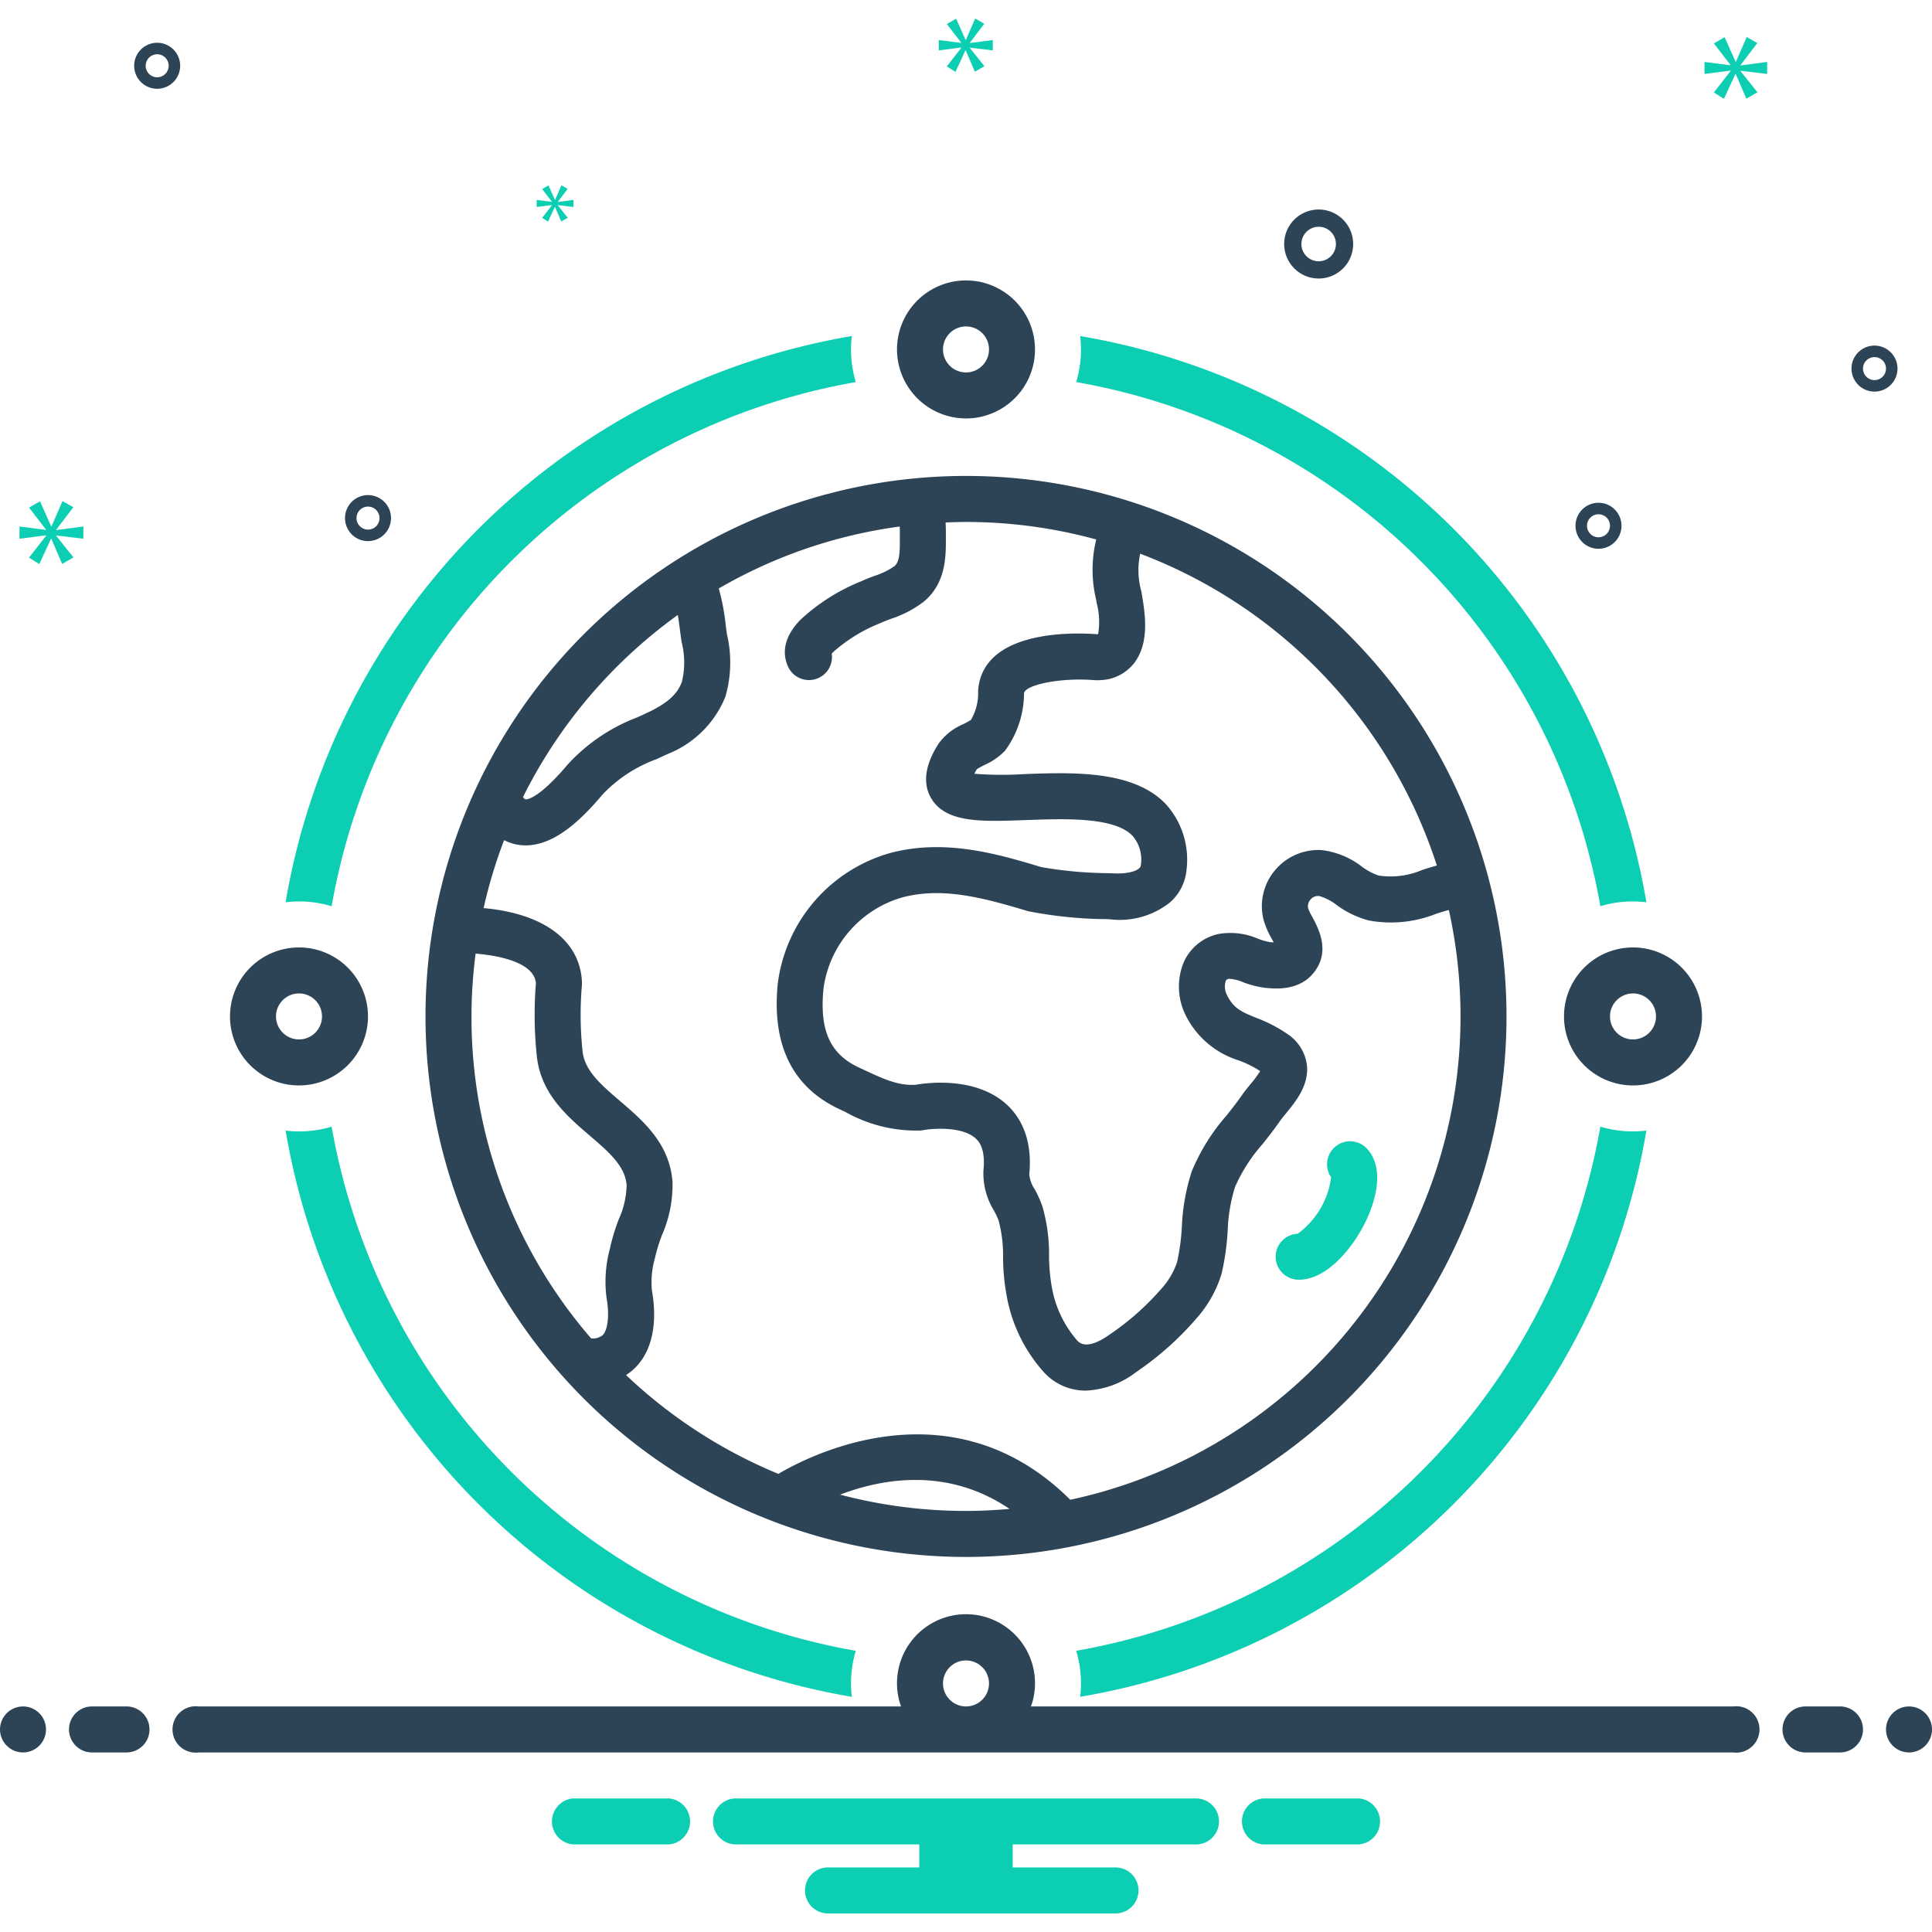 <svg xmlns="http://www.w3.org/2000/svg" viewBox="0 0 168 168" id="international">
  <path fill="#2d4356" d="M84,41.386a47,47,0,1,0,47,47A47,47,0,0,0,84,41.386Zm40.945,33.879c-.442.119-.863.251-1.262.378a6.985,6.985,0,0,1-3.804.491,5.327,5.327,0,0,1-1.467-.785,7.067,7.067,0,0,0-3.5-1.428,4.911,4.911,0,0,0-4.032,1.742,4.845,4.845,0,0,0-1.026,4.235,6.966,6.966,0,0,0,.732,1.73c.052.095.111.206.17.318q-.141-.008-.328-.025a5.365,5.365,0,0,1-1.039-.294,6.001,6.001,0,0,0-3.478-.401,4.298,4.298,0,0,0-2.953,2.391,5.577,5.577,0,0,0,.173,4.726,7.695,7.695,0,0,0,4.596,3.87,9.126,9.126,0,0,1,1.855.926,9.841,9.841,0,0,1-.851,1.144c-.277.338-.54.663-.747.964-.399.581-.851,1.15-1.327,1.752a17.494,17.494,0,0,0-3.025,4.856,17.827,17.827,0,0,0-.861,4.822,19.156,19.156,0,0,1-.418,3.086,6.739,6.739,0,0,1-1.482,2.434,22.923,22.923,0,0,1-4.391,3.856c-.892.638-2.099,1.25-2.785.541a9.539,9.539,0,0,1-2.238-4.711,15.567,15.567,0,0,1-.235-2.667,14.996,14.996,0,0,0-.575-4.299,10.025,10.025,0,0,0-.672-1.506,2.801,2.801,0,0,1-.474-1.281c.324-3.263-.897-5.118-1.978-6.099-2.7-2.453-6.969-1.869-7.897-1.703-1.522.091-2.758-.487-4.47-1.283l-.429-.199c-2.544-1.173-3.478-3.231-3.119-6.879a9.582,9.582,0,0,1,6.93-7.953c3.423-.868,6.8-.002,10.859,1.219a36.893,36.893,0,0,0,6.878.693l.244.012a7.01,7.01,0,0,0,5.221-1.471,4.258,4.258,0,0,0,1.432-2.788,7.209,7.209,0,0,0-1.819-5.782c-2.829-2.932-8.091-2.741-12.315-2.583a30.147,30.147,0,0,1-4.314-.032c.057-.111.129-.243.222-.397.141-.098.443-.253.651-.359a5.741,5.741,0,0,0,1.795-1.244,8.507,8.507,0,0,0,1.656-4.991l.002-.016c.089-.701,3.066-1.375,6.093-1.132.051.004.102.006.153.007.135.001.269-.001.378-.009a3.869,3.869,0,0,0,2.907-1.431c1.413-1.767.984-4.369.728-5.926l-.06-.358a6.821,6.821,0,0,1-.103-3.279A43.2,43.2,0,0,1,124.945,75.265Zm-66.005-21.789c.085.514.152,1.03.193,1.355.051.394.097.745.142,1.013a7.169,7.169,0,0,1,.027,3.419c-.375,1.083-1.263,1.888-2.971,2.692-.305.144-.607.283-.908.421a15.757,15.757,0,0,0-6.04,4.083c-2.752,3.257-3.698,3.05-3.706,3.05a.81.81,0,0,1-.2-.199A43.285,43.285,0,0,1,58.94,53.475Zm-17.581,29.448c1.537.124,5.078.621,5.242,2.575a33.964,33.964,0,0,0,.085,6.391c.369,3.239,2.625,5.172,4.615,6.877,1.643,1.409,3.063,2.626,3.188,4.301a7.548,7.548,0,0,1-.679,2.946,17.521,17.521,0,0,0-.736,2.388l-.041.192a10.899,10.899,0,0,0-.283,4.314c.253,1.402.115,2.713-.336,3.189a1.378,1.378,0,0,1-1.012.286,42.693,42.693,0,0,1-10.044-33.458Zm31.695,47.046c3.581-1.373,9.296-2.45,14.73,1.24-1.248.109-2.509.176-3.785.176A42.917,42.917,0,0,1,73.055,129.97Zm20.016.445c-10.339-10.279-22.798-3.789-25.385-2.252a43.106,43.106,0,0,1-13.246-8.593,4.75,4.75,0,0,0,.88-.722c1.876-1.98,1.663-5.016,1.368-6.649a7.512,7.512,0,0,1,.261-2.78l.041-.192a14.419,14.419,0,0,1,.583-1.85,10.869,10.869,0,0,0,.906-4.606c-.247-3.332-2.546-5.302-4.574-7.04-1.638-1.403-3.052-2.616-3.243-4.293a29.964,29.964,0,0,1-.061-5.753,2.104,2.104,0,0,0,.005-.222c-.114-3.644-3.285-6.022-8.552-6.498a42.671,42.671,0,0,1,1.782-5.909,4.07,4.07,0,0,0,1.713.453c.053.001.104.002.157.002,2.616,0,4.968-2.38,6.735-4.471a12.269,12.269,0,0,1,4.651-3.028q.472-.216.947-.439a8.967,8.967,0,0,0,5.042-4.997,10.727,10.727,0,0,0,.139-5.4c-.039-.228-.075-.521-.117-.851a19.399,19.399,0,0,0-.6-3.154,42.665,42.665,0,0,1,15.735-5.387c.013.291.012.595.011.739l-.001.264c.009,1.237-.02,2.075-.474,2.449a6.414,6.414,0,0,1-1.718.835c-.403.153-.806.308-1.19.484a17.162,17.162,0,0,0-5.245,3.322c-1.659,1.694-1.515,3.152-1.101,4.077a2.001,2.001,0,0,0,3.805-1.113c.039-.045.091-.1.156-.167a13.867,13.867,0,0,1,4.052-2.482c.305-.14.625-.26.945-.381a9.574,9.574,0,0,0,2.842-1.488c1.955-1.608,1.939-3.987,1.929-5.56l.001-.206c.002-.318.003-.709-.024-1.124.59-.024,1.181-.045,1.776-.045A42.87,42.87,0,0,1,95.325,46.91a11.079,11.079,0,0,0-.021,5.186l.058.34a6.348,6.348,0,0,1,.126,2.707c-.018.002.022.002-.115.005-1.832-.141-9.652-.434-10.292,4.625l.005.001c-.016.096-.026.197-.033.303a4.593,4.593,0,0,1-.62,2.519,5.795,5.795,0,0,1-.66.37,5.071,5.071,0,0,0-2.151,1.69c-.438.698-1.768,2.821-.667,4.729,1.262,2.182,4.336,2.07,8.23,1.926,3.43-.126,7.701-.283,9.29,1.363a3.152,3.152,0,0,1,.712,2.65c-.102.302-.821.703-2.461.617l-.253-.012a35.591,35.591,0,0,1-5.92-.527c-3.666-1.103-8.228-2.476-12.996-1.268a13.571,13.571,0,0,0-9.929,11.437c-.524,5.336,1.302,9.005,5.424,10.906l.418.193a12.574,12.574,0,0,0,6.567,1.637,1.888,1.888,0,0,0,.23-.032c.656-.129,3.352-.388,4.568.715.217.197.879.798.685,2.74a6.095,6.095,0,0,0,.903,3.521,6.743,6.743,0,0,1,.423.913,11.874,11.874,0,0,1,.377,3.185,18.865,18.865,0,0,0,.323,3.376,13.42,13.42,0,0,0,3.281,6.657,4.883,4.883,0,0,0,3.582,1.54,7.686,7.686,0,0,0,4.403-1.622,26.512,26.512,0,0,0,5.163-4.583,10.399,10.399,0,0,0,2.254-3.972,22.351,22.351,0,0,0,.527-3.741,14.628,14.628,0,0,1,.632-3.777,14.296,14.296,0,0,1,2.404-3.746c.497-.627,1.011-1.276,1.487-1.968.149-.218.344-.45.544-.694.863-1.052,2.045-2.493,1.811-4.28a3.825,3.825,0,0,0-1.693-2.631,12.419,12.419,0,0,0-2.701-1.399c-1.259-.514-1.952-.797-2.531-1.955a1.629,1.629,0,0,1-.123-1.255c.031-.068.065-.138.271-.188a3.497,3.497,0,0,1,1.223.294,8.331,8.331,0,0,0,1.97.497c.84.079,2.809.266,4.085-1.196,1.643-1.889.515-3.977-.027-4.981a5.455,5.455,0,0,1-.353-.723.866.866,0,0,1,.19-.765.857.857,0,0,1,.755-.323,4.3,4.3,0,0,1,1.52.777,8.286,8.286,0,0,0,2.824,1.353,10.632,10.632,0,0,0,5.854-.591c.381-.121.738-.231,1.089-.326a42.965,42.965,0,0,1-32.915,51.287Z"></path>
  <path fill="#0bceb2" d="M116.038 99.776a2 2 0 0 0-.286 2.602 7.236 7.236 0 0 1-2.907 4.903 2 2 0 0 0 .051 3.998l.055.001c2.178 0 4.214-2.213 5.401-4.3 1.303-2.294 2.122-5.363.513-7.097A1.998 1.998 0 0 0 116.038 99.776zM28.838 78.802A56.124 56.124 0 0 1 74.416 33.223 9.941 9.941 0 0 1 74 30.386a10.189 10.189 0 0 1 .073-1.164 60.135 60.135 0 0 0-49.237 49.238 9.69 9.69 0 0 1 4.002.342zM139.162 78.802a9.69 9.69 0 0 1 4.002-.342 60.135 60.135 0 0 0-49.237-49.238A10.189 10.189 0 0 1 94 30.386a9.942 9.942 0 0 1-.416 2.837A56.124 56.124 0 0 1 139.162 78.802zM139.162 97.97A56.124 56.124 0 0 1 93.584 143.548a9.942 9.942 0 0 1 .416 2.837 10.188 10.188 0 0 1-.073 1.164 60.135 60.135 0 0 0 49.237-49.238 9.69 9.69 0 0 1-4.002-.342zM28.838 97.97a9.69 9.69 0 0 1-4.002.342 60.135 60.135 0 0 0 49.237 49.238A10.188 10.188 0 0 1 74 146.386a9.941 9.941 0 0 1 .416-2.837A56.124 56.124 0 0 1 28.838 97.97z"></path>
  <path fill="#2d4356" d="M84 36.386a6 6 0 1 0-6-6A6.007 6.007 0 0 0 84 36.386zm0-8a2 2 0 1 1-2 2A2.002 2.002 0 0 1 84 28.386zM142 82.386a6 6 0 1 0 6 6A6.007 6.007 0 0 0 142 82.386zm0 8a2 2 0 1 1 2-2A2.002 2.002 0 0 1 142 90.386zM32 88.386a6 6 0 1 0-6 6A6.007 6.007 0 0 0 32 88.386zm-8 0a2 2 0 1 1 2 2A2.002 2.002 0 0 1 24 88.386z"></path>
  <circle cx="2" cy="150.386" r="2" fill="#2d4356"></circle>
  <path fill="#2d4356" d="M11 148.386H8a2 2 0 0 0 0 4h3a2 2 0 0 0 0-4zM160 148.386h-3a2 2 0 0 0 0 4h3a2 2 0 0 0 0-4z"></path>
  <circle cx="166" cy="150.386" r="2" fill="#2d4356"></circle>
  <path fill="#0bceb2" d="M118.154 156.386h-8.308a2.006 2.006 0 0 0 0 4h8.308a2.006 2.006 0 0 0 0-4zM58.154 156.386H49.846a2.006 2.006 0 0 0 0 4h8.308a2.006 2.006 0 0 0 0-4zM104 156.386H64a2 2 0 0 0 0 4H79.94v2H72a2 2 0 0 0 0 4H97a2 2 0 0 0 0-4H88.06v-2H104a2 2 0 0 0 0-4z"></path>
  <path fill="#2d4356" d="M150.721 148.386H89.65a6 6 0 1 0-11.3 0H17.279a2.017 2.017 0 1 0 0 4H150.721a2.017 2.017 0 1 0 0-4zm-68.721-2a2 2 0 1 1 2 2A2.002 2.002 0 0 1 82 146.386zM114.667 24.219a3 3 0 1 0-3-3A3.003 3.003 0 0 0 114.667 24.219zm0-4.5a1.5 1.5 0 1 1-1.5 1.5A1.501 1.501 0 0 1 114.667 19.719zM163 30.052a2 2 0 1 0 2 2A2.002 2.002 0 0 0 163 30.052zm0 3a1 1 0 1 1 1-1A1.001 1.001 0 0 1 163 33.052zM13.667 3.719a2 2 0 1 0 2 2A2.002 2.002 0 0 0 13.667 3.719zm0 3a1 1 0 1 1 1-1A1.001 1.001 0 0 1 13.667 6.719zM139 43.719a2 2 0 1 0 2 2A2.002 2.002 0 0 0 139 43.719zm0 3a1 1 0 1 1 1-1A1.001 1.001 0 0 1 139 46.719zM34 45.052a2 2 0 1 0-2 2A2.002 2.002 0 0 0 34 45.052zm-3 0a1 1 0 1 1 1 1A1.001 1.001 0 0 1 31 45.052z"></path>
  <polygon fill="#0bceb2" points="4.888 46.064 6.375 44.108 5.436 43.576 4.481 45.766 4.45 45.766 3.48 43.591 2.525 44.139 3.996 46.048 3.996 46.08 1.695 45.782 1.695 46.846 4.011 46.549 4.011 46.58 2.525 48.489 3.416 49.052 4.434 46.846 4.465 46.846 5.404 49.036 6.39 48.473 4.888 46.595 4.888 46.564 7.25 46.846 7.25 45.782 4.888 46.095 4.888 46.064"></polygon>
  <polygon fill="#0bceb2" points="48 17.845 47.144 18.944 47.658 19.269 48.244 17.998 48.262 17.998 48.802 19.26 49.37 18.936 48.505 17.854 48.505 17.836 49.865 17.998 49.865 17.386 48.505 17.566 48.505 17.548 49.361 16.422 48.821 16.115 48.271 17.376 48.253 17.376 47.695 16.124 47.144 16.44 47.992 17.539 47.992 17.557 46.667 17.386 46.667 17.998 48 17.827 48 17.845"></polygon>
  <polygon fill="#0bceb2" points="153.667 6.429 153.667 5.386 151.35 5.692 151.35 5.662 152.808 3.744 151.887 3.222 150.951 5.37 150.92 5.37 149.969 3.237 149.032 3.774 150.475 5.647 150.475 5.677 148.218 5.386 148.218 6.429 150.49 6.138 150.49 6.169 149.032 8.04 149.907 8.593 150.905 6.429 150.935 6.429 151.856 8.578 152.823 8.025 151.35 6.184 151.35 6.153 153.667 6.429"></polygon>
  <polygon fill="#0bceb2" points="84.333 3.719 85.591 2.064 84.797 1.614 83.989 3.467 83.963 3.467 83.142 1.627 82.334 2.091 83.579 3.706 83.579 3.732 81.632 3.481 81.632 4.381 83.592 4.13 83.592 4.156 82.334 5.771 83.088 6.248 83.95 4.381 83.975 4.381 84.77 6.234 85.604 5.758 84.333 4.169 84.333 4.143 86.332 4.381 86.332 3.481 84.333 3.745 84.333 3.719"></polygon>
</svg>
